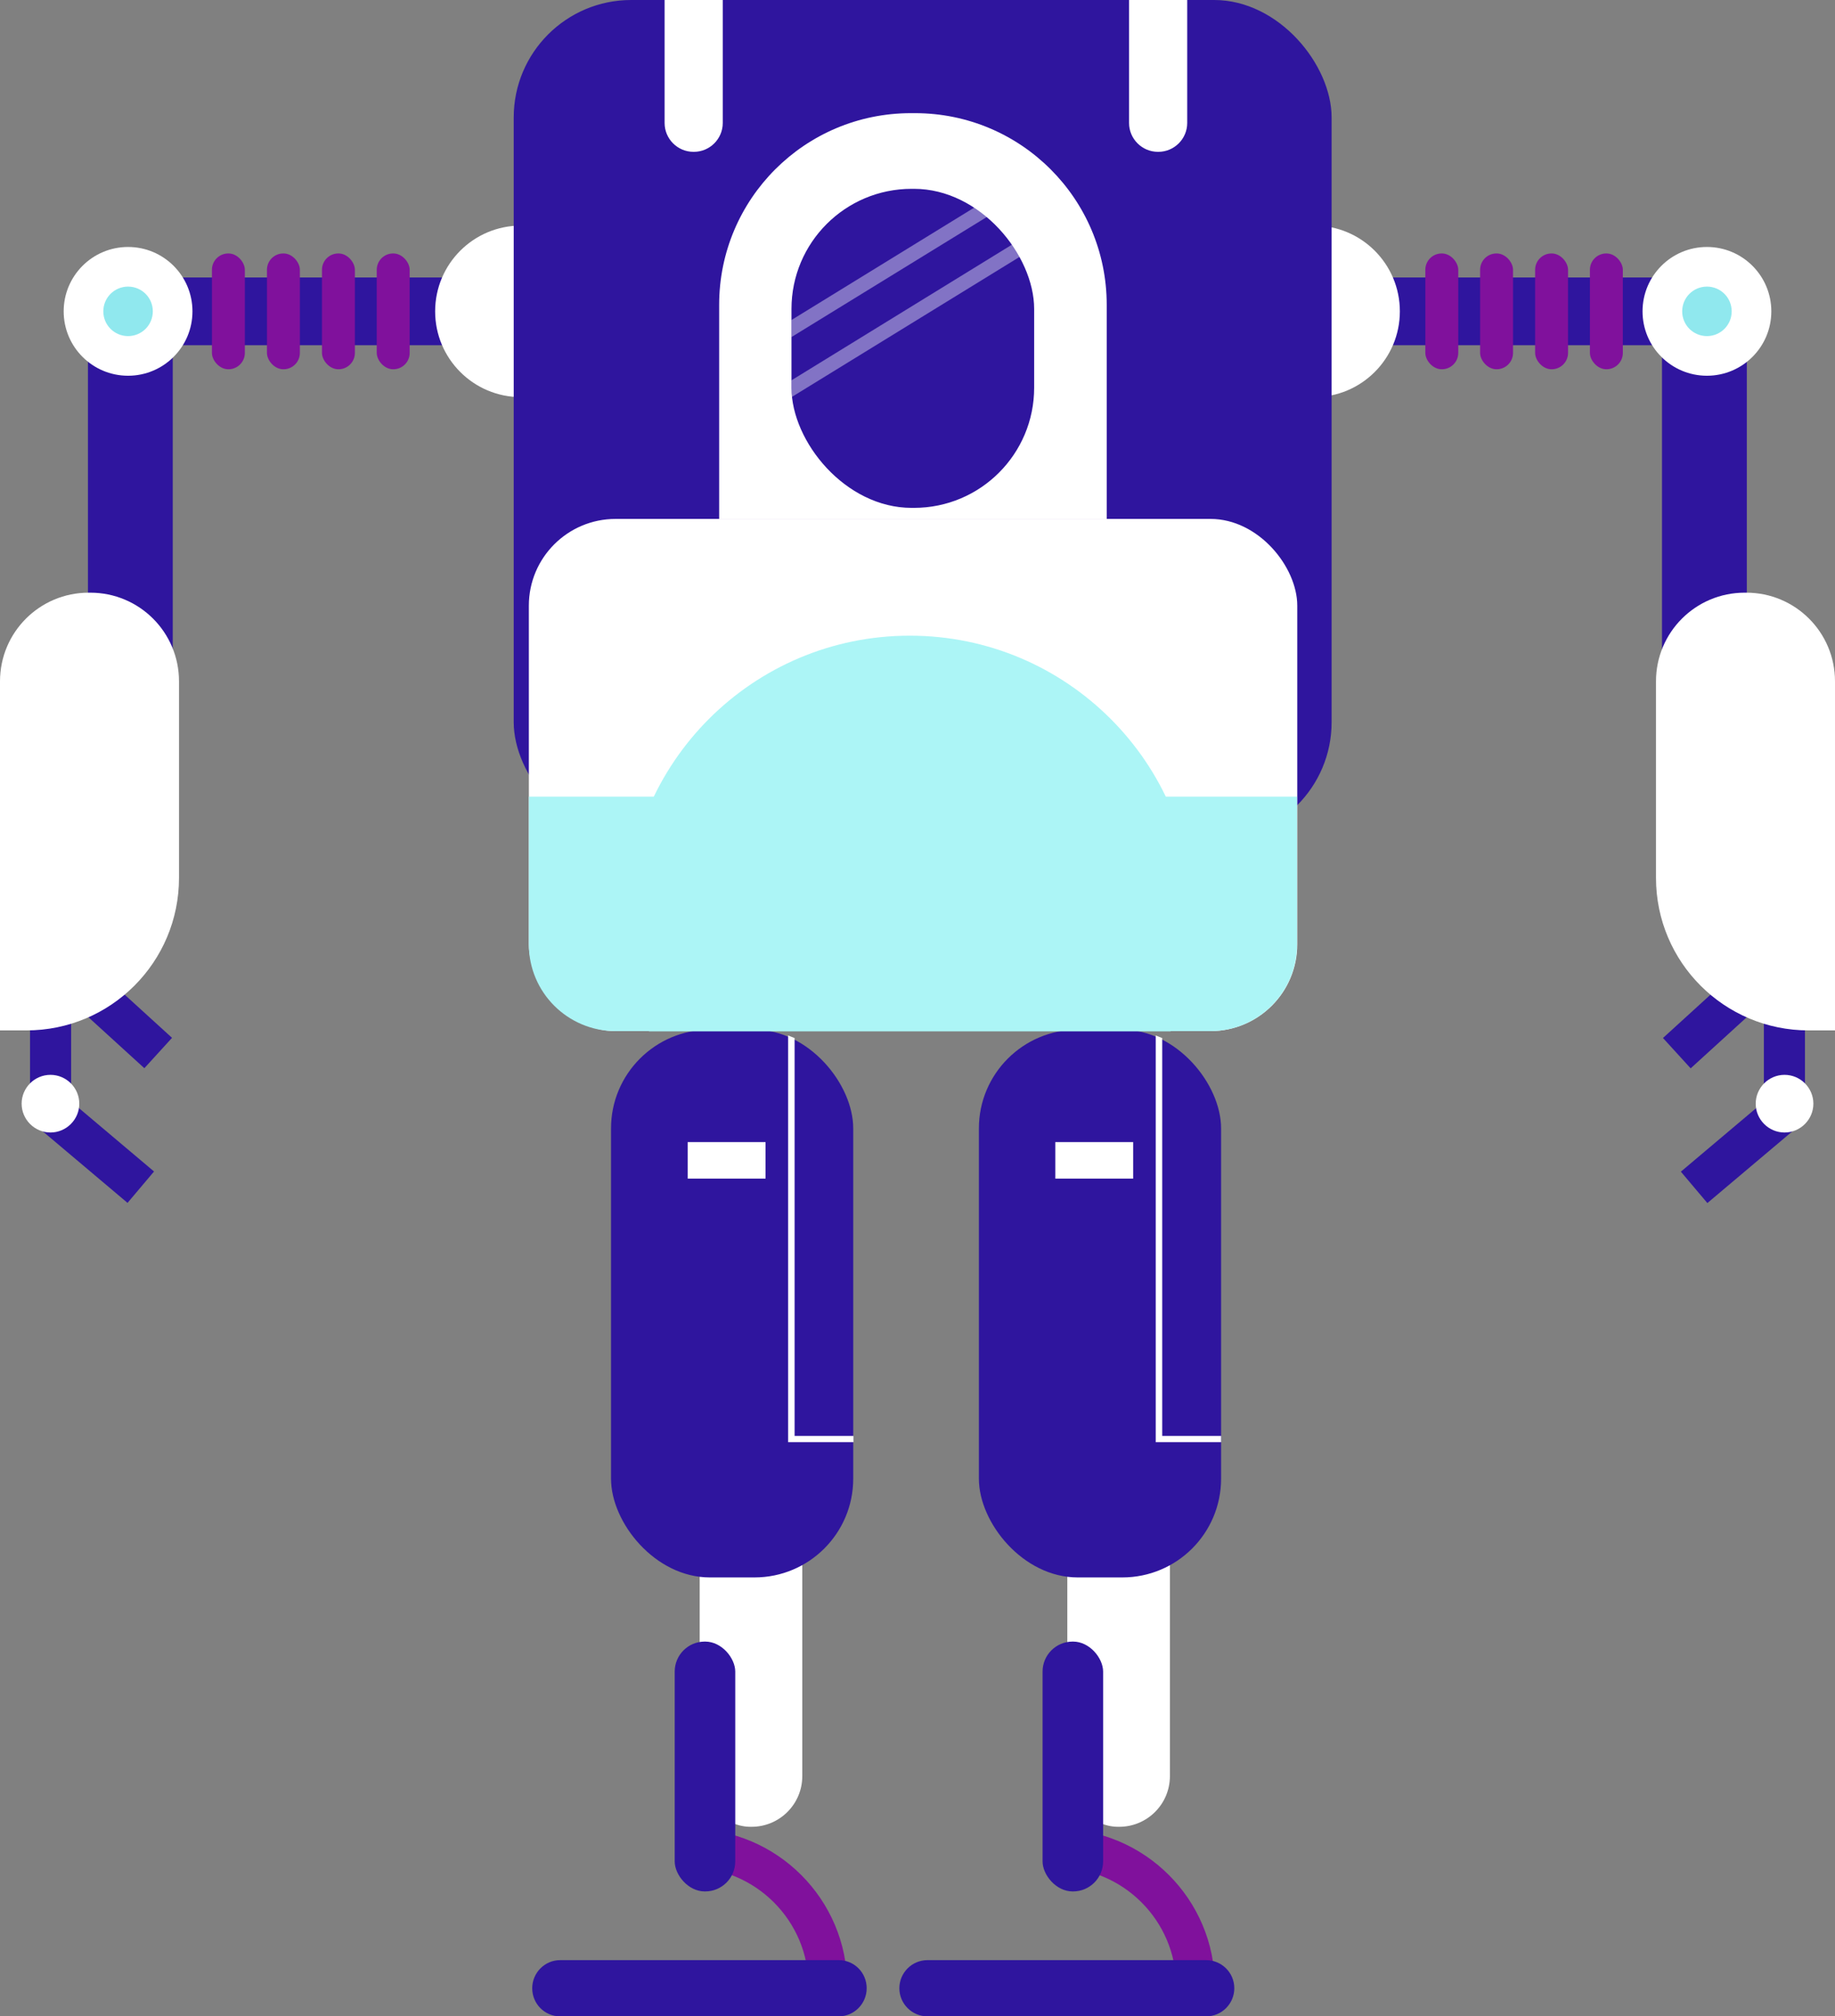 <?xml version="1.0" encoding="UTF-8"?><svg id="_レイヤー_2" xmlns="http://www.w3.org/2000/svg" width="76.37" height="83.92" viewBox="0 0 76.37 83.92"><rect x="0" y="0" width="76.37" height="83.92" fill="#808080" stroke="none"/><defs><style>.cls-1{fill:none;}.cls-2{fill:#80119c;}.cls-3{fill:#acf5f6;}.cls-4{opacity:.4;}.cls-4,.cls-5{fill:#fff;}.cls-6{fill:#90e8ee;}.cls-7{fill:#2f159e;}</style></defs><g id="_レイヤー_1-2"><rect class="cls-7" x="6.92" y="11.55" width="15.93" height="2.82"/><rect class="cls-2" x="11.11" y="10.55" width="1.37" height="4.82" rx=".68" ry=".68"/><rect class="cls-2" x="8.82" y="10.55" width="1.37" height="4.82" rx=".68" ry=".68"/><rect class="cls-2" x="15.68" y="10.55" width="1.37" height="4.82" rx=".68" ry=".68"/><rect class="cls-2" x="13.4" y="10.55" width="1.37" height="4.82" rx=".68" ry=".68"/><circle class="cls-5" cx="21.68" cy="12.96" r="3.57"/><rect class="cls-7" x="3.66" y="14.31" width="3.53" height="15.14"/><rect class="cls-7" x="1.25" y="40.46" width="1.71" height="4.86"/><rect class="cls-7" x="3.15" y="45.42" width="1.71" height="4.86" transform="translate(-35.15 20.05) rotate(-49.84)"/><path class="cls-5" d="M3.3,45.94c0,.66-.54,1.2-1.2,1.2s-1.2-.54-1.2-1.2.54-1.2,1.2-1.2,1.2.54,1.2,1.2Z"/><rect class="cls-7" x="3.94" y="39.77" width="1.71" height="4.86" transform="translate(-29.63 17.31) rotate(-47.65)"/><path class="cls-5" d="M1.11,42.89H0v-14.53c0-2.04,1.65-3.69,3.69-3.69h.07c2.04,0,3.69,1.65,3.69,3.69v8.18c0,3.51-2.84,6.35-6.35,6.35Z"/><circle class="cls-5" cx="5.33" cy="12.96" r="2.68"/><path class="cls-6" d="M6.36,12.96c0,.57-.46,1.03-1.03,1.03s-1.03-.46-1.03-1.03.46-1.03,1.03-1.03,1.03.46,1.03,1.03Z"/><rect class="cls-7" x="53.51" y="11.55" width="15.93" height="2.82"/><rect class="cls-2" x="63.89" y="10.55" width="1.37" height="4.82" rx=".68" ry=".68"/><rect class="cls-2" x="66.17" y="10.55" width="1.37" height="4.82" rx=".68" ry=".68"/><rect class="cls-2" x="59.32" y="10.55" width="1.37" height="4.82" rx=".68" ry=".68"/><rect class="cls-2" x="61.6" y="10.55" width="1.37" height="4.82" rx=".68" ry=".68"/><circle class="cls-5" cx="54.69" cy="12.96" r="3.57"/><rect class="cls-7" x="69.17" y="14.31" width="3.53" height="15.14"/><rect class="cls-7" x="73.41" y="40.46" width="1.71" height="4.86"/><rect class="cls-7" x="69.93" y="47" width="4.86" height="1.71" transform="translate(-13.8 57.95) rotate(-40.16)"/><path class="cls-5" d="M73.07,45.94c0,.66.54,1.2,1.2,1.2s1.2-.54,1.2-1.2-.54-1.2-1.2-1.2-1.2.54-1.2,1.2Z"/><rect class="cls-7" x="69.15" y="41.35" width="4.86" height="1.71" transform="translate(-9.75 59.23) rotate(-42.35)"/><path class="cls-5" d="M75.26,42.89h1.11v-14.53c0-2.04-1.65-3.69-3.69-3.69h-.07c-2.04,0-3.69,1.65-3.69,3.69v8.18c0,3.51,2.84,6.35,6.35,6.35Z"/><circle class="cls-5" cx="71.04" cy="12.96" r="2.68"/><path class="cls-6" d="M70.01,12.96c0,.57.46,1.03,1.03,1.03s1.03-.46,1.03-1.03-.46-1.03-1.03-1.03-1.03.46-1.03,1.03Z"/><rect class="cls-7" x="21.38" width="34.04" height="34.95" rx="4.89" ry="4.89"/><rect class="cls-5" x="22.01" y="21.6" width="31.98" height="21.32" rx="3.61" ry="3.61"/><path class="cls-1" d="M50.53,0h-1.12v5.12c0,.66-.54,1.2-1.2,1.2h-.02c-.66,0-1.2-.54-1.2-1.2V0h-16.91v5.12c0,.66-.54,1.2-1.2,1.2h-.02c-.66,0-1.2-.54-1.2-1.2V0h-1.39c-2.7,0-4.89,2.19-4.89,4.89v25.17c0,2.7,2.19,4.89,4.89,4.89h24.26c2.7,0,4.89-2.19,4.89-4.89V4.89c0-2.7-2.19-4.89-4.89-4.89Z"/><path class="cls-5" d="M28.86,6.32h.02c.66,0,1.2-.54,1.2-1.2V0h-2.42v5.12c0,.66.54,1.2,1.2,1.2Z"/><path class="cls-5" d="M48.19,6.32h.02c.66,0,1.2-.54,1.2-1.2V0h-2.42v5.12c0,.66.54,1.2,1.2,1.2Z"/><path class="cls-2" d="M35.26,82.66h-1.61c0-2.71-2.21-4.92-4.92-4.92v-1.61c3.6,0,6.53,2.93,6.53,6.53Z"/><path class="cls-7" d="M36.07,82.76c0,.64-.52,1.17-1.16,1.17h-11.6c-.64,0-1.16-.52-1.16-1.17h0c0-.64.52-1.17,1.16-1.17h11.6c.64,0,1.16.52,1.16,1.17h0Z"/><rect class="cls-5" x="29.12" y="54.26" width="4.27" height="21.78" rx="2.11" ry="2.11"/><rect class="cls-7" x="28.08" y="68.33" width="2.52" height="10.4" rx="1.25" ry="1.25"/><rect class="cls-7" x="25.43" y="42.86" width="10.08" height="22.8" rx="4.11" ry="4.11"/><rect class="cls-5" x="28.62" y="47.54" width="3.24" height="1.52"/><path class="cls-5" d="M35.52,59.77h-2.45v-16.56c-.09-.04-.18-.07-.27-.11v16.93h2.72v-.27Z"/><path class="cls-2" d="M50.56,82.66h-1.61c0-2.71-2.21-4.92-4.92-4.92v-1.61c3.6,0,6.53,2.93,6.53,6.53Z"/><path class="cls-7" d="M51.37,82.76c0,.64-.52,1.17-1.17,1.17h-11.6c-.64,0-1.17-.52-1.17-1.17h0c0-.64.52-1.17,1.17-1.17h11.6c.64,0,1.17.52,1.17,1.17h0Z"/><rect class="cls-5" x="44.42" y="54.26" width="4.27" height="21.78" rx="2.11" ry="2.11"/><rect class="cls-7" x="43.39" y="68.33" width="2.52" height="10.4" rx="1.25" ry="1.25"/><rect class="cls-7" x="40.74" y="42.86" width="10.08" height="22.8" rx="4.11" ry="4.11"/><rect class="cls-5" x="43.92" y="47.54" width="3.24" height="1.52"/><path class="cls-5" d="M50.82,59.77h-2.45v-16.56c-.09-.04-.18-.07-.27-.11v16.93h2.72v-.27Z"/><path class="cls-5" d="M38.07,4.71h-.16c-4.41,0-7.98,3.57-7.98,7.98v8.92h16.13v-8.92c0-4.41-3.57-7.98-7.98-7.98Z"/><rect class="cls-7" x="32.94" y="7.86" width="10.1" height="13.28" rx="5" ry="5"/><path class="cls-4" d="M42.22,10.12l-9.28,5.71v.31c0,.13,0,.26.02.38l9.56-5.88c-.09-.18-.19-.36-.3-.53Z"/><path class="cls-4" d="M32.94,14.03l8.23-5.06c-.17-.14-.35-.26-.54-.38l-7.69,4.73v.71Z"/><path class="cls-3" d="M37.86,26.46c-6.52,0-11.81,5.29-11.81,11.81,0,1.65.34,3.23.96,4.66h21.71c.61-1.43.96-3,.96-4.66,0-6.52-5.29-11.81-11.81-11.81Z"/><path class="cls-3" d="M22.01,33.16v6.15c0,2,1.62,3.61,3.61,3.61h24.75c2,0,3.61-1.62,3.61-3.61v-6.15h-31.98Z"/></g></svg>